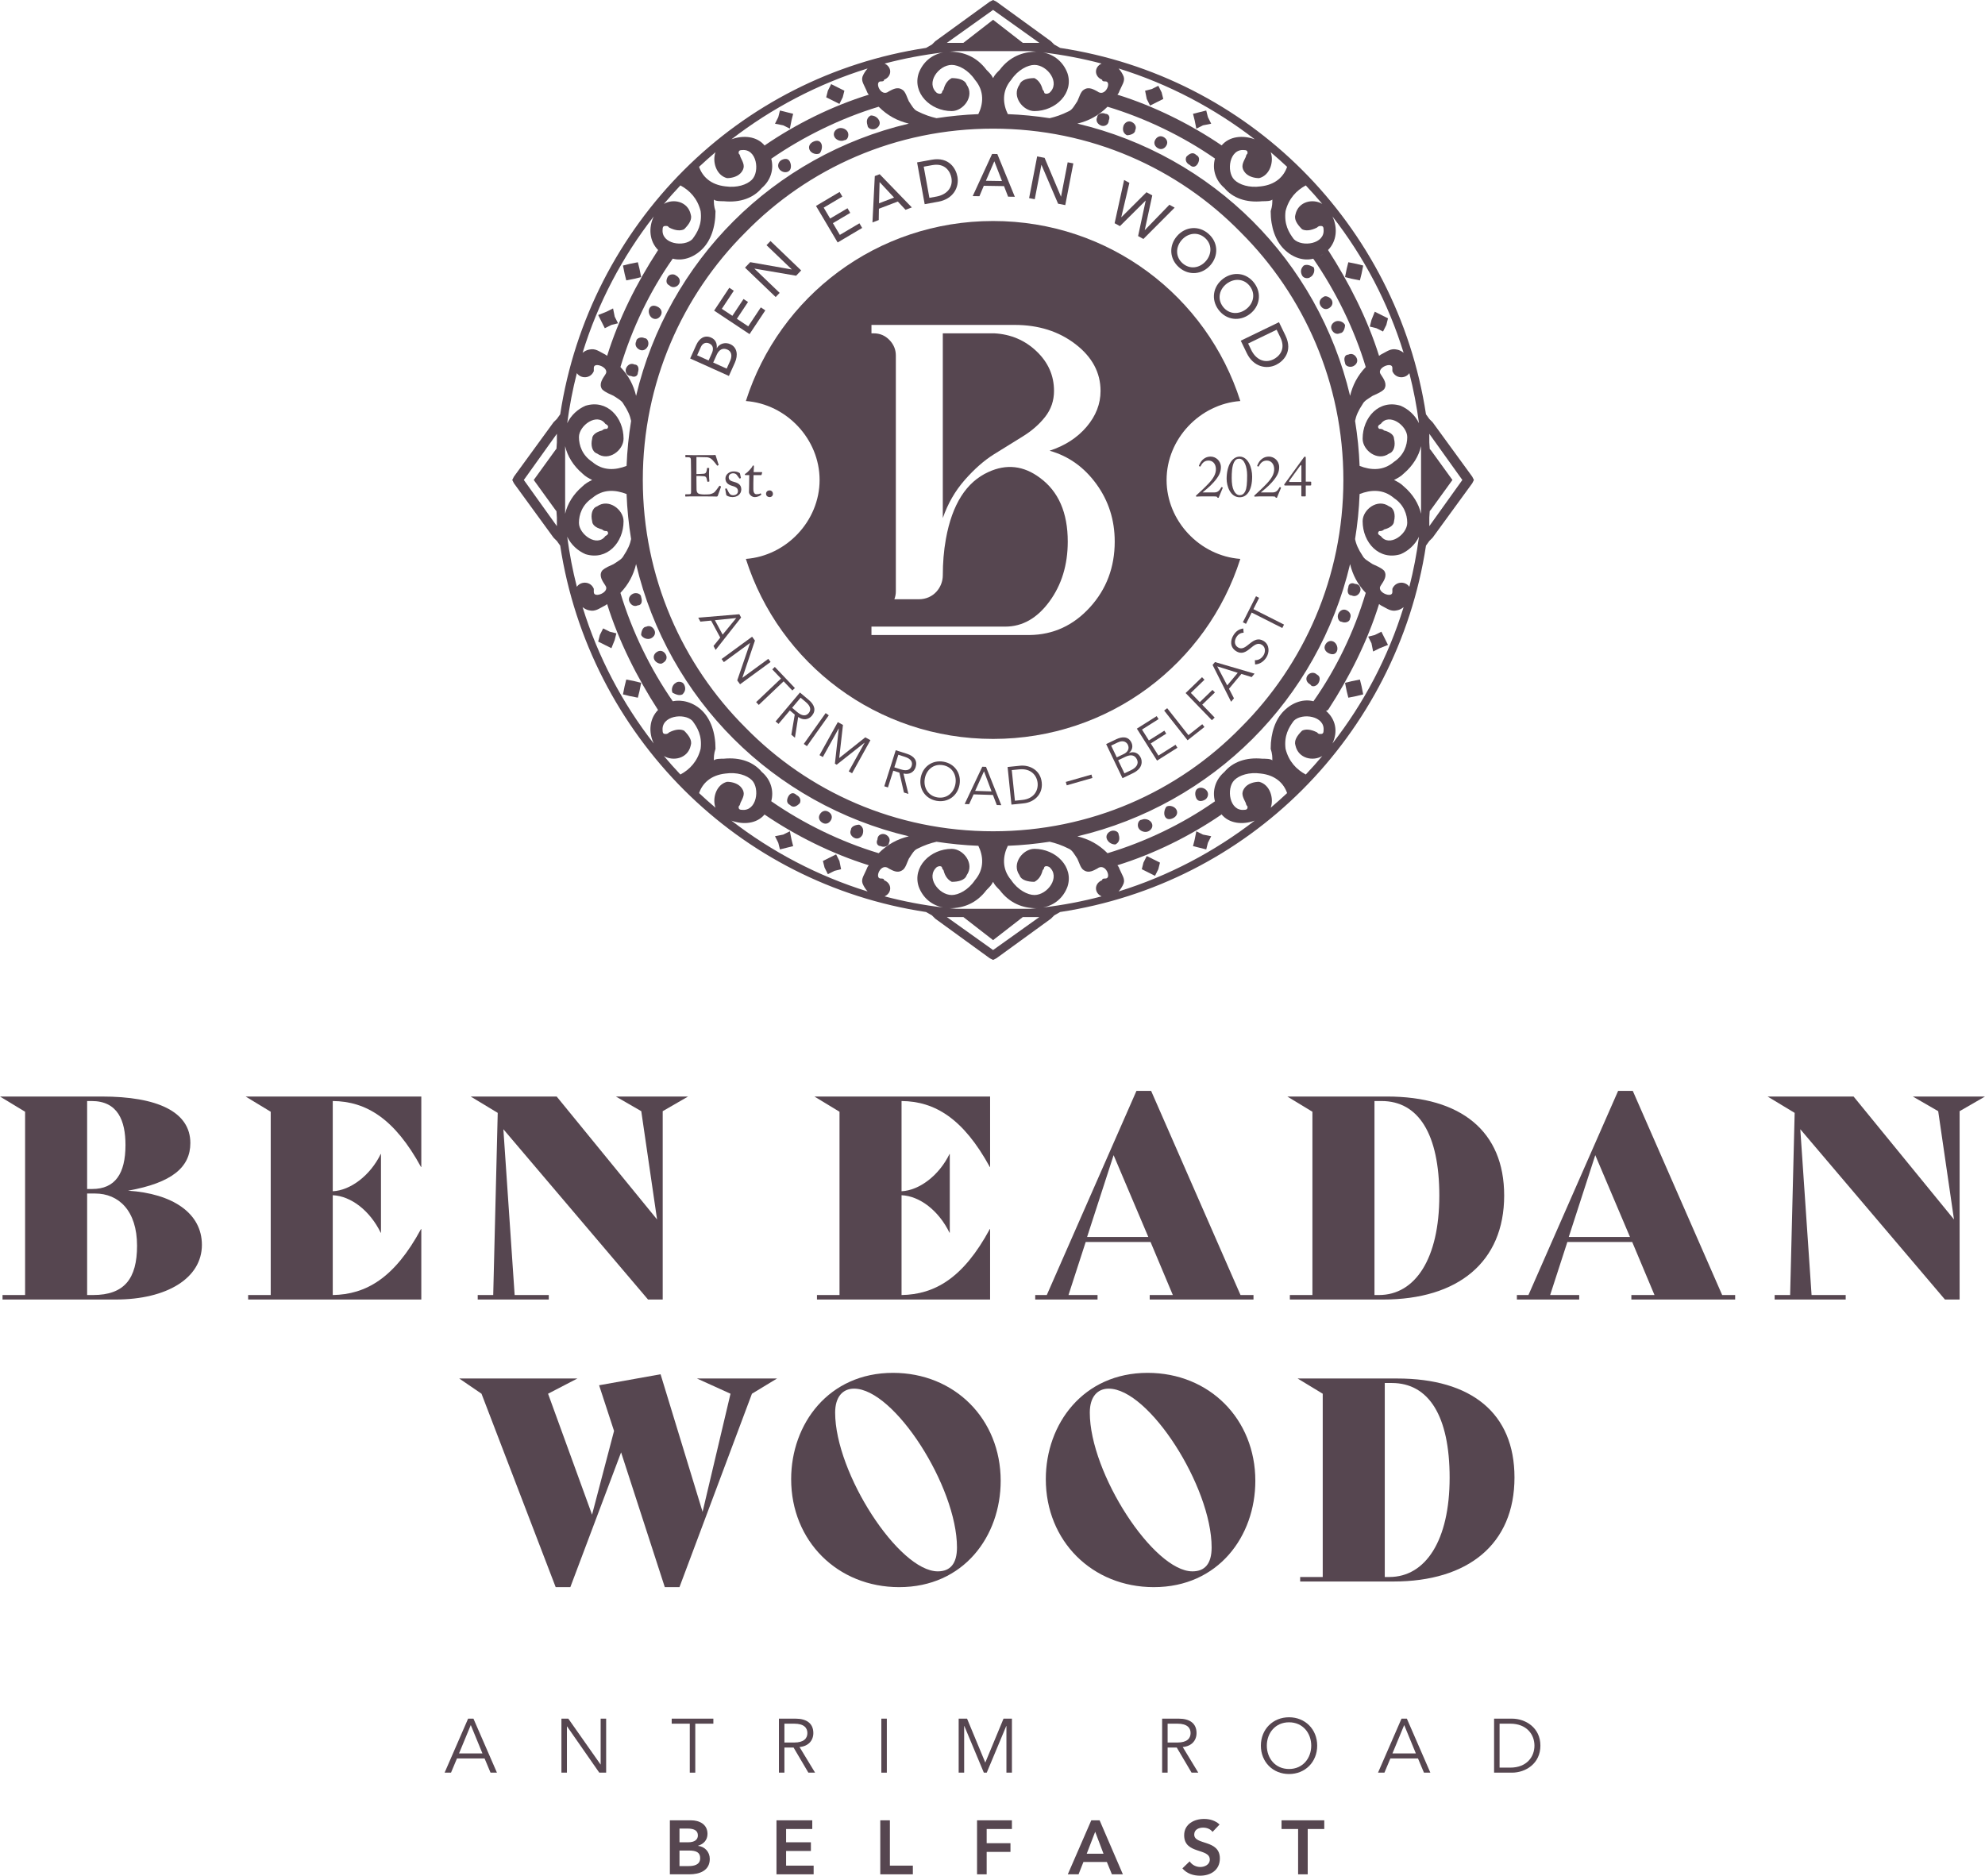 <?xml version="1.0" encoding="UTF-8"?>
<svg id="Layer_1" xmlns="http://www.w3.org/2000/svg" width="480" height="453.622" version="1.1" viewBox="0 0 480 453.622">
  <!-- Generator: Adobe Illustrator 29.6.1, SVG Export Plug-In . SVG Version: 2.1.1 Build 9)  -->
  <defs>
    <style>
      .st0 {
        fill: #564650;
      }
    </style>
  </defs>
  <path class="st0" d="M110.999,424.054h5.663l-2.82-6.863-2.842,6.863ZM109.061,428.703h-1.549l5.682-13.062h1.291l5.682,13.062h-1.551l-1.437-3.431h-6.679l-1.439,3.431Z"/>
  <polygon class="st0" points="145.21 426.711 145.246 426.711 145.246 415.64 146.575 415.64 146.575 428.704 144.915 428.704 137.129 417.521 137.091 417.521 137.091 428.704 135.762 428.704 135.762 415.64 137.424 415.64 145.21 426.711"/>
  <polygon class="st0" points="168.128 428.703 166.799 428.703 166.799 416.858 162.426 416.858 162.426 415.641 172.501 415.641 172.501 416.858 168.128 416.858 168.128 428.703"/>
  <path class="st0" d="M189.683,421.416h2.362c2.378,0,3.191-1.035,3.191-2.288s-.813-2.27-3.191-2.27h-2.362v4.558ZM189.683,428.703h-1.329v-13.062h4.021c2.658,0,4.301,1.143,4.301,3.487,0,1.807-1.201,3.192-3.34,3.375l3.763,6.201h-1.623l-3.579-6.071h-2.214v6.071Z"/>
  <rect class="st0" x="213.12" y="415.642" width="1.327" height="13.062"/>
  <polygon class="st0" points="238.257 426.268 242.666 415.642 244.698 415.642 244.698 428.704 243.367 428.704 243.367 417.411 243.331 417.411 238.609 428.704 237.907 428.704 233.183 417.411 233.147 417.411 233.147 428.704 231.818 428.704 231.818 415.642 233.848 415.642 238.257 426.268"/>
  <path class="st0" d="M282.347,421.416h2.362c2.378,0,3.191-1.035,3.191-2.288s-.813-2.27-3.191-2.27h-2.362v4.558ZM282.347,428.703h-1.327v-13.062h4.019c2.658,0,4.299,1.143,4.299,3.487,0,1.807-1.199,3.192-3.339,3.375l3.763,6.201h-1.623l-3.581-6.071h-2.212v6.071Z"/>
  <path class="st0" d="M311.707,416.526c-3.359,0-5.37,2.638-5.37,5.646s2.012,5.646,5.37,5.646,5.368-2.638,5.368-5.646-2.01-5.646-5.368-5.646M311.707,429.035c-3.893,0-6.809-2.898-6.809-6.863s2.916-6.863,6.809-6.863,6.807,2.896,6.807,6.863-2.916,6.863-6.807,6.863"/>
  <path class="st0" d="M336.71,424.054h5.663l-2.82-6.863-2.842,6.863ZM334.772,428.703h-1.549l5.681-13.062h1.293l5.682,13.062h-1.549l-1.439-3.431h-6.679l-1.439,3.431Z"/>
  <path class="st0" d="M362.618,427.486h2.582c3.987,0,5.85-2.622,5.85-5.314s-1.863-5.314-5.85-5.314h-2.582v10.628ZM361.291,415.641h4.334c3.267,0,6.865,2.178,6.865,6.531s-3.599,6.531-6.865,6.531h-4.334v-13.062Z"/>
  <path class="st0" d="M164.311,451.299h2.14c1.199,0,2.86-.204,2.86-1.919,0-1.365-.887-1.845-2.768-1.845h-2.232v3.765ZM164.311,445.542h2.12c1.551,0,2.326-.666,2.326-1.643,0-1.125-.775-1.677-2.528-1.677h-1.918v3.321ZM161.985,440.228h5.092c1.974,0,4.005.905,4.005,3.283,0,1.477-.923,2.454-2.27,2.86v.038c1.641.184,2.822,1.475,2.822,3.155,0,2.842-2.472,3.727-4.946,3.727h-4.704v-13.062Z"/>
  <polygon class="st0" points="187.764 440.228 196.417 440.228 196.417 442.33 190.09 442.33 190.09 445.542 196.085 445.542 196.085 447.644 190.09 447.644 190.09 451.187 196.749 451.187 196.749 453.29 187.764 453.29 187.764 440.228"/>
  <polygon class="st0" points="212.862 440.228 215.188 440.228 215.188 451.187 220.74 451.187 220.74 453.29 212.862 453.29 212.862 440.228"/>
  <polygon class="st0" points="236.263 440.228 244.694 440.228 244.694 442.33 238.589 442.33 238.589 445.762 244.344 445.762 244.344 447.866 238.589 447.866 238.589 453.29 236.263 453.29 236.263 440.228"/>
  <path class="st0" d="M266.843,448.308l-2.011-5.312-2.048,5.312h4.059ZM263.889,440.228h2.013l5.625,13.062h-2.654l-1.219-2.988h-5.664l-1.181,2.988h-2.602l5.682-13.062Z"/>
  <path class="st0" d="M293.209,443.032c-.498-.702-1.383-1.033-2.286-1.033-1.073,0-2.142.479-2.142,1.679,0,2.62,6.199,1.125,6.199,5.773,0,2.806-2.214,4.171-4.778,4.171-1.623,0-3.21-.498-4.281-1.771l1.753-1.697c.574.867,1.549,1.365,2.584,1.365,1.069,0,2.288-.59,2.288-1.789,0-2.86-6.199-1.219-6.199-5.885,0-2.696,2.398-3.949,4.816-3.949,1.363,0,2.728.386,3.745,1.347l-1.699,1.789Z"/>
  <polygon class="st0" points="313.9 442.33 309.895 442.33 309.895 440.229 320.225 440.229 320.225 442.33 316.223 442.33 316.223 453.291 313.9 453.291 313.9 442.33"/>
  <path class="st0" d="M33.14,301.256c0-8.454-4.433-12.614-10.16-12.614h-1.91v24.55h1.434c7.568,0,10.637-3.958,10.637-11.935M21.069,266.275v21.274h1.228c5.524,0,8.046-3.68,8.046-10.637,0-5.863-1.84-10.637-8.182-10.637h-1.092ZM48.824,301.052c0,8.046-8.456,13.228-20.868,13.228H.612v-1.089h5.457v-44.326l-6.069-3.68h24.615c13.434,0,21.415,3.68,21.415,11.249,0,5.796-4.364,9.615-15.074,11.524,10.709.683,17.867,5.388,17.867,13.093"/>
  <path class="st0" d="M80.465,266.275v21.822c4.296-.206,9.07-3.819,11.592-9.003h.069v19.025h-.069c-2.591-5.316-7.16-8.864-11.592-9.066v24.14c8.048-.137,14.937-4.095,21.343-15.959h.07v17.047h-41.872v-1.089h5.457v-44.326l-6.069-3.682h42.484v17.047h-.07c-6.407-11.73-13.295-15.888-21.343-15.957"/>
  <polygon class="st0" points="166.386 265.186 160.252 268.73 160.252 314.282 156.704 314.282 121.722 273.094 124.449 313.191 132.701 313.191 132.701 314.282 115.518 314.282 115.518 313.191 119.267 313.191 120.357 269.14 113.814 265.186 134.61 265.186 158.887 294.916 155.068 268.73 148.929 265.186 166.386 265.186"/>
  <path class="st0" d="M218.007,266.275v21.822c4.299-.206,9.07-3.819,11.594-9.003h.067v19.025h-.067c-2.593-5.316-7.161-8.864-11.594-9.066v24.14c8.046-.137,14.933-4.095,21.345-15.959h.067v17.047h-41.866v-1.089h5.453v-44.326l-6.069-3.682h42.482v17.047h-.067c-6.412-11.73-13.299-15.888-21.345-15.957"/>
  <path class="st0" d="M277.675,299.143l-8.389-19.776-6.408,19.776h14.798ZM303.112,313.192v1.091h-25.097v-1.091h5.592l-5.386-12.822h-15.686l-4.157,12.822h7.024v1.091h-15.07v-1.091h2.797l21.684-49.371h3.545l21.614,49.371h3.14Z"/>
  <path class="st0" d="M348.048,289.185c0-14.933-5.047-22.91-13.978-22.91h-1.703v46.917h1.087c8.799,0,14.593-8.864,14.593-24.006M363.73,289.12c0,16.159-11.248,25.16-29.25,25.16h-22.575v-1.089h5.457v-44.326l-6.069-3.68h24.071c17.932,0,28.365,8.387,28.365,23.934"/>
  <path class="st0" d="M394.148,299.143l-8.389-19.776-6.408,19.776h14.798ZM419.584,313.192v1.091h-25.097v-1.091h5.592l-5.386-12.822h-15.686l-4.157,12.822h7.024v1.091h-15.07v-1.091h2.797l21.684-49.371h3.545l21.614,49.371h3.14Z"/>
  <polygon class="st0" points="480 265.186 473.861 268.73 473.861 314.282 470.316 314.282 435.337 273.094 438.063 313.191 446.315 313.191 446.315 314.282 429.132 314.282 429.132 313.191 432.879 313.191 433.972 269.14 427.428 265.186 448.222 265.186 472.501 294.916 468.682 268.73 462.543 265.186 480 265.186"/>
  <polygon class="st0" points="187.898 333.379 181.829 337.061 164.305 383.837 160.757 383.837 150.189 351.243 137.915 383.837 134.371 383.837 116.435 337.061 111.047 333.379 139.62 333.379 132.529 337.061 143.166 366.313 148.484 346.062 144.871 335.015 159.735 332.355 169.896 365.632 176.647 337.061 168.532 333.379 187.898 333.379"/>
  <path class="st0" d="M231.409,374.225c0-14.66-15.141-38.392-24.891-38.392-2.725,0-4.568,1.977-4.568,5.796,0,14.66,15.411,38.39,24.823,38.39,2.999,0,4.637-1.84,4.637-5.794M191.312,357.721c0-13.366,9.07-25.707,24.617-25.707,14.935,0,26.049,11.184,26.049,26.117,0,13.366-8.933,25.707-24.548,25.707-14.866,0-26.117-11.116-26.117-26.117"/>
  <path class="st0" d="M292.988,374.225c0-14.66-15.141-38.392-24.891-38.392-2.73,0-4.57,1.977-4.57,5.796,0,14.66,15.413,38.39,24.824,38.39,2.999,0,4.637-1.84,4.637-5.794M252.891,357.721c0-13.366,9.068-25.707,24.617-25.707,14.935,0,26.049,11.184,26.049,26.117,0,13.366-8.934,25.707-24.552,25.707-14.863,0-26.114-11.116-26.114-26.117"/>
  <path class="st0" d="M350.541,357.379c0-14.933-5.047-22.91-13.981-22.91h-1.705v46.917h1.092c8.794,0,14.593-8.866,14.593-24.006M366.223,357.314c0,16.159-11.251,25.16-29.254,25.16h-22.571v-1.089h5.457v-44.324l-6.072-3.682h24.071c17.936,0,28.369,8.387,28.369,23.934"/>
  <path class="st0" d="M281.297,33.107c-.8-.399-1.598,0-1.997.798-.401.798,0,1.594.798,1.993.8.399,1.598,0,1.999-.796.399-.798,0-1.596-.8-1.995"/>
  <path class="st0" d="M267.312,27.522c-.8-.399-1.997,0-1.997.798-.401.798,0,1.596.798,1.993.8.399,1.999,0,1.999-1.195.399-.798,0-1.596-.8-1.596"/>
  <path class="st0" d="M273.705,29.517c-.8-.399-1.598,0-1.997.798-.401,1.195,0,1.993.798,2.393.8,0,1.999-.399,1.999-1.197.399-.796,0-1.594-.8-1.993"/>
  <path class="st0" d="M163.43,165.139c-.8.399-1.199,1.596-.8,2.393.8.399,1.6.798,2.398.399.8-.796.8-1.594.399-2.392-.399-.798-1.598-.798-1.997-.399"/>
  <path class="st0" d="M289.288,37.495c-.8-.798-1.598-.399-2.398.399-.399.798,0,1.596.8,1.995.798.796,1.598.397,1.999-.399.399-.798.399-1.596-.401-1.995"/>
  <path class="st0" d="M152.642,90.946c.8.399,1.598,0,1.598-.798.399-1.197,0-1.993-.798-1.993-.8-.399-1.6,0-1.999.796-.399.798,0,1.995,1.199,1.995"/>
  <path class="st0" d="M289.688,190.667c-.8.399-.8,1.596-.401,2.393.401.798,1.199.798,1.999.399.8-.399,1.199-1.594.399-2.392-.399-.399-1.199-.798-1.997-.399"/>
  <path class="st0" d="M159.035,157.56c-.8.399-1.199,1.197-.8,1.993.401.798,1.6,1.197,1.999.798.798-.399,1.199-1.195.798-1.993-.399-.798-1.197-1.197-1.997-.798"/>
  <path class="st0" d="M158.235,152.374c-.399-.798-1.199-1.197-1.997-.798-.8,0-1.199,1.197-1.199,1.995.399.798,1.598,1.195,2.396.798.8-.399,1.199-1.197.8-1.995"/>
  <path class="st0" d="M325.247,87.755c0,.798,1.199,1.195,1.997.798.8-.399,1.199-1.197.8-1.995-.399-.798-1.199-1.195-1.997-.798-.8,0-1.199.798-.8,1.995"/>
  <path class="st0" d="M212.974,204.629c.8.399,1.997,0,1.997-.798.401-.798,0-1.596-.798-1.995-.8-.399-1.999,0-1.999,1.197-.399.798,0,1.596.8,1.596"/>
  <path class="st0" d="M206.581,202.634c.8.399,1.598,0,1.997-.798.401-1.197,0-1.993-.798-2.393-.8,0-1.999.399-1.999,1.195-.399.798,0,1.596.8,1.995"/>
  <path class="st0" d="M198.99,199.044c.8.399,1.598,0,1.997-.798.401-.798,0-1.594-.798-1.993-.8-.399-1.598,0-1.999.798-.399.796,0,1.594.8,1.993"/>
  <path class="st0" d="M190.999,194.656c.798.798,1.598.399,2.398-.399.399-.798,0-1.596-.8-1.993-.8-.798-1.598-.399-1.997.397-.401.798-.401,1.596.399,1.995"/>
  <path class="st0" d="M154.639,84.563c.8.399,1.598,0,1.997-.798.401-.798,0-1.993-.798-1.993-.8-.399-1.999,0-1.999.798-.399.796,0,1.594.8,1.993"/>
  <path class="st0" d="M316.857,67.013c.798-.399,1.199-1.596.798-2.393-.798-.399-1.598-.798-2.396-.399-.8.796-.8,1.594-.399,2.392.399.798,1.598.798,1.997.399"/>
  <path class="st0" d="M321.252,74.591c.8-.399,1.199-1.197.8-1.995-.401-.796-1.6-1.195-1.999-.796-.798.399-1.199,1.195-.798,1.993.399.798,1.197,1.197,1.997.798"/>
  <path class="st0" d="M322.051,79.777c.399.798,1.199,1.197,1.997.798.8,0,1.199-1.197,1.199-1.995-.399-.796-1.598-1.195-2.396-.796-.8.397-1.199,1.195-.8,1.993"/>
  <path class="st0" d="M198.191,37.096c.399-.399.8-1.596.399-2.394-.399-.796-1.199-.796-1.997-.397-.8.397-1.199,1.195-.8,1.993.401.798,1.598,1.197,2.398.798"/>
  <path class="st0" d="M157.836,76.985c.8.399,1.598,0,1.997-.798.401-.798,0-1.594-.798-1.993-.8-.399-1.598-.399-1.999.399-.399.796,0,1.993.8,2.393"/>
  <path class="st0" d="M268.511,201.038c-.8.399-1.199,1.197-.8,1.995.401.796,1.199,1.195,1.999,1.195.798-.399,1.199-1.195.798-2.393,0-.798-1.197-1.197-1.997-.798"/>
  <path class="st0" d="M282.096,195.055c-.399.399-.8,1.596-.399,2.394.399.796,1.199.796,1.997.399.8-.399,1.199-1.197.8-1.995-.399-.798-1.598-1.197-2.398-.798"/>
  <path class="st0" d="M190.599,41.484c.798-.399.798-1.596.399-2.393-.399-.798-1.199-.798-1.997-.399-.8.399-1.199,1.594-.399,2.392.399.399,1.197.798,1.997.399"/>
  <path class="st0" d="M318.455,163.144c-.8-.798-1.997-.399-2.398.399-.399.798,0,1.594.8,1.995.399.796,1.598.397,1.997-.401.401-.796.401-1.594-.399-1.993"/>
  <path class="st0" d="M322.45,155.167c-.8-.399-1.598,0-1.997.798-.401.798,0,1.594.798,1.993.8.399,1.598.399,1.999-.399.399-.796,0-1.993-.8-2.393"/>
  <path class="st0" d="M327.645,141.206c-.8-.399-1.598,0-1.598.798-.399,1.195,0,1.993.798,1.993.8.399,1.6,0,1.999-.798.399-.796,0-1.993-1.199-1.993"/>
  <path class="st0" d="M325.647,147.588c-.8-.399-1.598,0-1.997.798-.401.798,0,1.993.798,1.993.8.399,1.997,0,1.997-.798.401-.796,0-1.594-.798-1.993"/>
  <path class="st0" d="M276.102,198.246c-.8,0-1.199,1.197-.8,1.993.401.798,1.6,1.197,2.398.798.8-.399,1.199-1.195.8-1.993-.401-.798-1.598-1.197-2.398-.798"/>
  <path class="st0" d="M155.039,144.397c0-.798-1.199-1.197-1.997-.798-.8.399-1.199,1.197-.8,1.995.399.798,1.199,1.197,1.997.798.8,0,1.199-.798.8-1.995"/>
  <path class="st0" d="M204.184,33.905c.8,0,1.199-1.197.8-1.993-.401-.798-1.598-1.197-2.398-.798-.8.397-1.199,1.195-.8,1.993.401.798,1.6,1.197,2.398.798"/>
  <path class="st0" d="M211.775,31.113c.8-.399,1.199-1.197.8-1.995-.401-.796-1.199-1.195-1.999-1.195-.798.399-1.199,1.195-.798,2.393,0,.798,1.197,1.197,1.997.798"/>
  <path class="st0" d="M161.831,69.007c.798.798,1.997.399,2.398-.399.399-.798,0-1.594-.8-1.993-.399-.399-1.598-.399-1.997.399-.401.796-.401,1.594.399,1.993"/>
  <polygon class="st0" points="328.843 67.81 329.242 66.214 329.643 64.22 328.043 63.821 326.046 63.422 325.647 65.019 325.248 67.012 326.846 67.411 328.843 67.81"/>
  <polygon class="st0" points="145.849 151.975 145.05 153.571 144.651 155.166 146.249 155.964 147.847 156.762 148.646 154.767 149.045 153.172 147.448 152.773 145.849 151.975"/>
  <polygon class="st0" points="334.437 80.176 335.237 78.58 335.636 76.985 334.038 76.187 332.44 75.389 331.64 77.384 331.241 78.979 332.839 79.378 334.437 80.176"/>
  <polygon class="st0" points="202.186 206.623 200.588 207.421 198.99 208.219 199.389 209.813 200.189 211.41 201.787 210.611 203.385 210.212 202.986 208.219 202.186 206.623"/>
  <polygon class="st0" points="151.443 164.341 151.044 165.937 150.643 167.931 152.241 168.33 154.24 168.729 154.639 167.132 155.038 165.139 153.44 164.74 151.443 164.341"/>
  <polygon class="st0" points="289.288 31.113 290.886 30.315 292.885 29.916 292.085 28.321 291.686 26.725 290.088 27.124 288.488 27.523 288.889 29.117 289.288 31.113"/>
  <polygon class="st0" points="146.249 79.378 147.847 78.58 149.445 78.181 148.647 76.586 148.246 74.591 146.648 75.389 144.651 76.187 145.449 77.782 146.249 79.378"/>
  <polygon class="st0" points="190.999 31.113 191.398 29.117 191.797 27.523 190.199 27.124 188.601 26.725 188.202 28.321 187.403 29.916 189.4 30.315 190.999 31.113"/>
  <polygon class="st0" points="202.985 25.129 203.783 23.533 204.184 21.939 202.586 21.141 200.988 20.343 200.188 21.939 199.789 23.533 201.387 24.331 202.985 25.129"/>
  <polygon class="st0" points="278.1 25.528 279.698 24.73 281.296 23.932 280.897 22.338 280.097 20.741 278.499 21.54 276.901 21.939 277.3 23.932 278.1 25.528"/>
  <polygon class="st0" points="277.301 207.022 276.501 208.618 276.102 210.213 277.7 211.011 279.298 211.809 280.098 210.213 280.497 208.618 278.899 207.82 277.301 207.022"/>
  <polygon class="st0" points="328.843 164.341 326.846 164.74 325.248 165.139 325.647 167.132 326.046 168.729 328.043 168.33 329.643 167.931 329.242 165.937 328.843 164.341"/>
  <polygon class="st0" points="289.288 201.038 288.889 203.034 288.488 204.628 290.088 205.027 291.686 205.426 292.085 203.83 292.885 202.235 290.886 201.836 289.288 201.038"/>
  <polygon class="st0" points="334.038 152.773 332.44 153.571 330.842 153.971 331.64 155.565 332.039 157.56 333.639 156.762 335.636 155.964 334.838 154.37 334.038 152.773"/>
  <polygon class="st0" points="151.443 67.81 153.44 67.411 155.038 67.012 154.639 65.019 154.24 63.422 152.241 63.821 150.643 64.22 151.044 66.214 151.443 67.81"/>
  <polygon class="st0" points="190.999 201.038 189.4 201.836 187.403 202.235 188.202 203.83 188.601 205.426 190.199 205.027 191.797 204.628 191.398 203.034 190.999 201.038"/>
  <path class="st0" d="M345.625,127.244v-2.068c.045-.524.065-1.053.103-1.578.092-.083.19-.195.296-.343l5.195-7.179-5.195-7.179c-.105-.128-.202-.228-.294-.316-.038-.533-.06-1.073-.105-1.605v-2.069l7.99,11.17-7.99,11.168ZM343.628,124.252c-.551-2.423-1.984-4.738-4.137-6.582-.798-.796-1.598-1.195-2.398-1.594.8-.399,1.6-.798,2.398-1.596,2.152-1.842,3.586-4.158,4.137-6.582v16.354ZM340.8,141.91c-1.033-1.468-3.382-1.315-4.106.493v.796c0,1.596-3.996,0-2.797-1.594.8-1.197,1.598-2.394.8-3.59-.8-.798-1.999-1.197-2.797-1.596-1.199-.798-1.999-1.197-2.398-1.993-1.062-1.591-1.587-2.828-1.826-4.065.583-3.566.953-7.199,1.094-10.885,2.681-1.042,5.681-1.273,8.322.988,2.398,1.594,3.198,3.989,3.198,5.982,0,2.793-4.397,5.984-6.394,3.192-.798-.399-.798-.798-.399-1.197.399,0,.798,0,1.199-.399,1.598-.399,2.396-1.197,2.396-1.995.401-1.594,0-3.191-1.199-3.59-2.795-1.993-6.392.798-6.392,3.59,0,5.186,3.996,9.574,9.191,7.979,1.844-.791,3.51-2.277,4.435-4.227-.542,4.119-1.32,8.162-2.328,12.111M322.203,179.804c1.363-2.867.822-5.834-1.575-7.905.17.027.37-.06.623-.377,5.099-7.833,9.42-16.437,12.223-25.429.144.099.274.2.423.3,1.598.798,2.398,1.594,3.996,1.197.524-.105,1.046-.377,1.519-.753-3.734,12.093-9.619,23.228-17.208,32.968M320.053,176.707c0,.798-.399.798-.798.798s-.401,0-.8-.399c-1.598-.798-2.797-.798-3.595-.399-1.199,1.195-1.999,2.393-1.598,3.59.715,3.214,4.307,3.864,6.486,2.535-1.287,1.531-2.618,3.025-3.991,4.478-2.261-1.212-4.128-3.162-4.893-6.215-.399-3.192.798-5.186,1.997-6.782,1.999-1.993,7.593-1.197,7.192,2.394M307.276,195.338c.822-2.279-.184-5.612-2.804-6.266-1.199,0-2.797.399-3.597,1.596-.8,1.195-.399,1.993.399,3.59,0,.399.401.796.401.796,0,.401,0,.798-.8.798-3.595.399-4.395-5.184-2.398-7.179,1.199-1.197,3.597-1.995,6.394-1.596,3.564.395,5.556,2.362,6.369,4.727-1.291,1.21-2.613,2.387-3.963,3.534M270.489,215.594c.529-.596.959-1.284,1.219-1.932.399-1.197-.399-1.995-1.199-3.989-.099-.148-.2-.278-.3-.421,9.009-2.799,17.62-7.113,25.072-12.203.033-.038.056-.083.085-.123,1.867,2.288,5.164,2.598,8.05,1.533-9.747,7.517-20.866,13.398-32.926,17.134M267.313,212.465c-.399,0-.8,0-.8.399-1.945.776-1.981,3.057-.134,3.913-4.594,1.215-9.314,2.116-14.135,2.687,2.759-.533,4.879-2.344,5.879-5.004,1.598-4.787-2.797-9.175-7.992-9.175-2.797,0-5.594,3.59-3.595,6.381.399,1.197,1.997,1.596,3.595,1.596.8-.399,1.598-1.197,1.999-2.792.399-.401.399-.798.399-.798q.399-.399,1.199,0c2.795,2.392-.401,6.78-3.597,6.78-1.598,0-3.996-1.197-5.594-3.59-2.376-2.768-2.003-5.926-.829-8.313,3.42-.137,6.797-.466,10.114-.982,1.459.341,2.84.787,4.7,1.717.798.399,1.199,1.195,1.997,2.393.401.798.8,2.393,1.598,2.793,1.199.796,2.398,0,3.198-.401,1.997-1.594,3.595,2.394,1.997,2.394M240.143,229.759l-11.188-7.979h3.996l7.192,5.585,7.192-5.585h3.996l-11.188,7.979ZM213.908,216.777c1.845-.856,1.811-3.136-.135-3.913,0-.399-.399-.399-.798-.399-1.6,0,0-3.989,1.997-2.394.8.401,1.997,1.197,3.196.401.8-.401,1.199-1.995,1.598-2.793.8-1.197,1.199-1.993,1.997-2.393,1.862-.93,3.241-1.376,4.7-1.717,3.319.516,6.695.845,10.114.982,1.175,2.387,1.547,5.545-.829,8.313-1.598,2.392-3.996,3.59-5.594,3.59-3.196,0-6.392-4.388-3.595-6.78q.798-.399,1.199,0s0,.397.399.798c.399,1.594,1.199,2.393,1.997,2.792,1.598,0,3.198-.399,3.597-1.596,1.997-2.792-.8-6.381-3.597-6.381-5.193,0-9.588,4.388-7.99,9.175.998,2.66,3.12,4.471,5.879,5.004-4.821-.571-9.541-1.472-14.135-2.687M208.579,213.662c.258.648.69,1.336,1.217,1.932-12.06-3.736-23.179-9.617-32.926-17.134,2.864,1.056,6.128.76,8.005-1.475,7.436,5.069,16.226,9.478,25.202,12.268-.099.143-.2.273-.3.421-.798,1.993-1.598,2.792-1.197,3.989M173.011,195.338c-1.351-1.145-2.672-2.324-3.963-3.534.813-2.365,2.802-4.332,6.369-4.727,2.797-.399,5.193.399,6.392,1.596,1.997,1.995,1.199,7.578-2.398,7.179-.798,0-.798-.397-.798-.798,0,0,.399-.397.399-.796.8-1.596,1.199-2.394.399-3.59-.798-1.197-2.396-1.596-3.595-1.596-2.62.654-3.626,3.987-2.804,6.266M164.53,187.31c-1.374-1.454-2.703-2.947-3.992-4.478,2.179,1.329,5.773.679,6.488-2.535.399-1.197-.399-2.394-1.598-3.59-.8-.399-1.997-.399-3.597.399q-.399.399-.798.399c-.399,0-.8,0-.8-.798-.399-3.591,5.195-4.388,7.192-2.394,1.199,1.596,2.398,3.59,1.997,6.782-.764,3.053-2.631,5.004-4.892,6.215M158.082,179.804c-7.587-9.74-13.472-20.875-17.206-32.968.473.376.995.648,1.519.753,1.598.397,2.396-.399,3.994-1.197.15-.099.28-.2.424-.3,2.772,8.897,7.277,17.836,12.311,25.61-2.104,2.145-2.347,5.354-1.042,8.102M139.487,141.91c-1.008-3.949-1.786-7.992-2.328-12.111.923,1.95,2.589,3.436,4.435,4.227,5.195,1.594,9.189-2.793,9.189-7.979,0-2.792-3.595-5.583-6.392-3.59-1.199.399-1.598,1.995-1.199,3.59,0,.798.8,1.596,2.398,1.995.399.399.798.399,1.199.399.399.399.399.798-.401,1.197-1.997,2.792-6.392-.399-6.392-3.192,0-1.993.798-4.388,3.196-5.982,2.642-2.261,5.641-2.03,8.322-.988.143,3.685.511,7.318,1.096,10.885-.238,1.237-.766,2.474-1.827,4.065-.399.796-1.197,1.195-2.396,1.993-.8.399-1.999.798-2.797,1.596-.8,1.195,0,2.392.798,3.59,1.199,1.594-2.797,3.191-2.797,1.594v-.796c-.724-1.807-3.073-1.961-4.104-.493M136.659,107.9c.551,2.423,1.984,4.738,4.135,6.58.8.798,1.6,1.197,2.398,1.596-.798.399-1.598.798-2.398,1.594-2.151,1.842-3.584,4.157-4.135,6.58v-16.35ZM134.662,127.244l-7.992-11.168,7.992-11.17v2.075c-.045.509-.065,1.024-.101,1.533-.094.105-.193.228-.298.383l-5.195,7.179,5.195,7.179c.105.152.202.274.298.385.038.509.056,1.022.101,1.531v2.073ZM139.487,90.24c1.031,1.468,3.38,1.316,4.104-.491v-.798c0-1.596,3.996,0,2.797,1.596-.798,1.195-1.598,2.393-.798,3.59.798.798,1.997,1.197,2.797,1.596,1.199.796,1.997,1.195,2.396,1.993,1.062,1.589,1.589,2.828,1.827,4.063-.585,3.568-.953,7.201-1.096,10.886-2.681,1.04-5.681,1.273-8.322-.988-2.398-1.596-3.196-3.989-3.196-5.984,0-2.792,4.395-5.982,6.392-3.191.8.399.8.798.401,1.197-.401,0-.8,0-1.199.399-1.598.397-2.398,1.195-2.398,1.993-.399,1.596,0,3.191,1.199,3.59,2.797,1.995,6.392-.796,6.392-3.59,0-5.186-3.994-9.574-9.189-7.977-1.845.789-3.512,2.277-4.435,4.225.542-4.119,1.32-8.16,2.328-12.111M158.084,52.348c-1.311,2.754-1.062,5.971,1.056,8.117-.034.051-.067.101-.107.166-5.099,7.831-9.418,16.435-12.221,25.429-.144-.099-.274-.2-.424-.3-1.598-.798-2.396-1.596-3.994-1.197-.524.105-1.046.376-1.519.753,3.734-12.094,9.619-23.228,17.208-32.968M160.233,55.445c0-.798.401-.798.8-.798s.399,0,.798.399c1.6.798,2.797.798,3.597.399,1.199-1.197,1.997-2.394,1.598-3.59-.715-3.214-4.308-3.864-6.488-2.535,1.289-1.531,2.618-3.026,3.992-4.478,2.261,1.212,4.128,3.16,4.892,6.215.401,3.191-.798,5.186-1.997,6.78-1.997,1.995-7.591,1.197-7.192-2.392M173.011,36.812c-.822,2.281.184,5.614,2.804,6.268,1.199,0,2.797-.399,3.595-1.596.8-1.197.401-1.995-.399-3.59,0-.399-.399-.798-.399-.798,0-.399,0-.798.798-.798,3.597-.399,4.395,5.186,2.398,7.181-1.199,1.195-3.595,1.993-6.392,1.594-3.566-.395-5.556-2.36-6.369-4.727,1.291-1.21,2.613-2.387,3.963-3.534M209.798,16.558c-.529.594-.961,1.284-1.219,1.932-.401,1.197.399,1.993,1.197,3.989.099.148.2.278.3.421-9.007,2.799-17.618,7.111-25.072,12.203-.043.034-.063.069-.099.103-1.869-2.27-5.157-2.577-8.035-1.513,9.747-7.517,20.866-13.398,32.928-17.134M212.974,19.687c.399,0,.798,0,.798-.399,1.947-.778,1.981-3.059.135-3.915,4.594-1.215,9.317-2.116,14.138-2.687-2.761.533-4.883,2.342-5.883,5.005-1.598,4.787,2.797,9.175,7.99,9.175,2.797,0,5.594-3.59,3.597-6.383-.399-1.195-1.999-1.594-3.597-1.594-.798.399-1.598,1.197-1.997,2.792-.399.399-.399.798-.399.798q-.401.399-1.199,0c-2.797-2.392.399-6.78,3.595-6.78,1.598,0,3.996,1.195,5.594,3.59,2.376,2.766,2.004,5.926.829,8.313-3.418.137-6.795.464-10.114.98-1.457-.339-2.839-.787-4.7-1.715-.798-.399-1.197-1.197-1.997-2.394-.399-.796-.798-2.393-1.598-2.792-1.199-.798-2.396,0-3.196.399-1.997,1.596-3.597-2.392-1.997-2.392M240.143,2.393l11.188,7.977h-3.996l-7.192-5.583-7.192,5.583h-3.996l11.188-7.977ZM266.379,15.374c-1.847.856-1.813,3.136.134,3.915,0,.399.401.399.8.399,1.598,0,0,3.989-1.997,2.392-.8-.399-1.999-1.197-3.198-.399-.798.399-1.197,1.995-1.598,2.792-.798,1.197-1.199,1.995-1.997,2.394-1.862.928-3.241,1.376-4.7,1.715-3.319-.516-6.694-.843-10.114-.98-1.174-2.387-1.547-5.547.829-8.313,1.598-2.394,3.996-3.59,5.594-3.59,3.196,0,6.392,4.388,3.597,6.78q-.8.399-1.199,0s0-.399-.399-.798c-.401-1.594-1.199-2.393-1.999-2.792-1.598,0-3.196.399-3.595,1.594-1.999,2.793.798,6.383,3.595,6.383,5.195,0,9.59-4.388,7.992-9.175-1-2.663-3.124-4.473-5.885-5.005,4.823.571,9.545,1.472,14.14,2.687M271.708,18.49c-.26-.648-.69-1.338-1.219-1.932,12.06,3.736,23.179,9.617,32.926,17.134-2.86-1.056-6.123-.762-7.999,1.472-7.416-5.04-16.275-9.489-25.207-12.264.099-.143.2-.273.3-.421.8-1.995,1.598-2.792,1.199-3.989M307.276,36.812c1.351,1.147,2.672,2.324,3.963,3.534-.813,2.367-2.804,4.332-6.369,4.727-2.797.399-5.195-.399-6.394-1.594-1.997-1.995-1.197-7.58,2.398-7.181.8,0,.8.399.8.798,0,0-.401.399-.401.798-.798,1.594-1.199,2.392-.399,3.59.8,1.197,2.398,1.596,3.597,1.596,2.62-.654,3.626-3.987,2.804-6.268M315.757,44.842c1.372,1.452,2.703,2.947,3.991,4.478-2.179-1.329-5.771-.679-6.486,2.535-.401,1.195.399,2.392,1.598,3.59.798.399,1.997.399,3.595-.399q.399-.399.8-.399c.399,0,.798,0,.798.798.401,3.59-5.193,4.388-7.192,2.392-1.199-1.594-2.396-3.59-1.997-6.78.766-3.055,2.633-5.004,4.893-6.215M322.203,52.348c7.589,9.74,13.474,20.874,17.208,32.966-.473-.376-.995-.646-1.519-.751-1.598-.399-2.398.399-3.996,1.197-.148.099-.278.2-.423.3-2.766-8.873-7.315-17.831-12.333-25.592,2.122-2.143,2.373-5.365,1.062-8.12M319.043,61.953c.07-.043.143-.081.211-.126.255-.126.491-.271.72-.417-.217.139-.442.278-.72.417-.061.061-.134.097-.211.126M296.081,45.472c1.997,2.394,5.193,3.59,9.189,3.191.8,0,1.997,0,2.398-.399,0,.798,0,1.596-.401,2.793,0,3.989,1.199,7.179,3.198,9.175,2.196,2.192,4.883,2.903,7.098,2.336,5.363,7.737,9.937,16.99,12.694,26.197-1.992,2.086-3.16,4.368-3.788,6.972-3.851-16.28-12.197-30.908-23.597-42.287-11.397-11.378-26.047-19.711-42.352-23.555,2.736-.659,5.121-1.909,7.293-4.084,9.205,2.784,18.273,7.167,25.984,12.531-.677,2.454.013,5.188,2.284,7.131M249.12,12.365c.616.052,1.231.107,1.844.172-.146-.007-.284-.031-.433-.031-3.196,0-6.392,1.197-8.79,4.388-.798.798-1.197,1.197-1.598,1.995-.399-.798-.798-1.197-1.598-1.995-2.398-3.191-5.594-4.388-8.79-4.388-.148,0-.287.023-.432.031.61-.065,1.226-.117,1.842-.172h17.956ZM162.63,62.624c.014-.029.013-.045.025-.072,2.226.598,4.948-.105,7.167-2.32,1.997-1.995,3.196-5.186,3.196-9.175-.399-1.197-.399-1.995-.399-2.793.399.399,1.598.399,2.396.399,3.996.399,7.192-.796,9.191-3.191,2.255-1.93,2.95-4.639,2.295-7.08,7.683-5.323,16.822-9.814,25.971-12.582,2.174,2.176,4.557,3.425,7.295,4.084-16.307,3.844-30.956,12.177-42.354,23.555-11.397,11.379-19.743,26.007-23.597,42.287-.627-2.604-1.795-4.886-3.788-6.972,2.804-9.361,7.123-18.326,12.602-26.141M184.206,186.678c-1.999-2.392-5.195-3.59-9.191-3.191-.798,0-1.997,0-2.396.399,0-.798,0-1.596.399-2.792,0-3.989-1.199-7.181-3.196-9.175-2.152-2.149-5.025-2.792-7.138-2.326-5.379-7.748-9.892-16.977-12.656-26.209,1.993-2.086,3.162-4.368,3.788-6.97,3.853,16.28,12.199,30.906,23.597,42.285s26.047,19.711,42.354,23.557c-2.737.657-5.121,1.907-7.295,4.083-9.209-2.784-18.263-7.199-25.973-12.567.659-2.445-.033-5.159-2.293-7.095M240.143,201.038c-23.573,0-44.748-9.574-59.932-25.13-15.182-15.157-24.772-36.299-24.772-59.833s9.59-44.676,24.772-59.833c15.184-15.558,36.359-25.131,59.932-25.131s44.75,9.574,59.932,25.131c15.184,15.157,24.772,36.298,24.772,59.833s-9.588,44.676-24.772,59.833c-15.182,15.556-36.359,25.13-59.932,25.13M231.168,219.787c-.612-.054-1.226-.107-1.835-.172.141.005.276.029.421.029,3.196,0,6.392-1.195,8.79-4.388.8-.796,1.199-1.195,1.598-1.993.401.798.8,1.197,1.598,1.993,2.398,3.192,5.594,4.388,8.79,4.388.146,0,.28-.023.422-.029-.61.065-1.222.117-1.836.172h-17.948ZM317.655,169.526c-.016.025-.025.047-.041.069-2.223-.59-4.935.116-7.149,2.326-1.999,1.993-3.198,5.186-3.198,9.175.401,1.195.401,1.993.401,2.792-.401-.399-1.598-.399-2.398-.399-3.996-.399-7.192.798-9.189,3.191-2.266,1.939-2.958,4.664-2.29,7.113-.036.025-.07.038-.108.069-7.739,5.408-16.607,9.68-25.87,12.481-2.172-2.176-4.557-3.425-7.293-4.083,16.305-3.846,30.955-12.177,42.352-23.557,11.399-11.379,19.745-26.005,23.597-42.285.628,2.602,1.797,4.884,3.788,6.97-2.802,9.361-7.122,18.326-12.602,26.141M340.8,90.242c1.008,3.949,1.786,7.99,2.328,12.109-.925-1.948-2.591-3.436-4.435-4.225-5.195-1.596-9.191,2.792-9.191,7.977,0,2.793,3.597,5.585,6.392,3.59,1.199-.399,1.6-1.993,1.199-3.59,0-.798-.798-1.596-2.396-1.993-.401-.399-.8-.399-1.199-.399-.399-.399-.399-.798.399-1.197,1.997-2.792,6.394.399,6.394,3.191,0,1.995-.8,4.388-3.198,5.984-2.642,2.261-5.641,2.028-8.322.988-.141-3.685-.511-7.318-1.094-10.886.238-1.235.764-2.474,1.826-4.063.399-.798,1.199-1.197,2.398-1.993.798-.399,1.997-.798,2.797-1.596.798-1.197,0-2.394-.8-3.59-1.199-1.596,2.797-3.192,2.797-1.596v.798c.724,1.807,3.073,1.959,4.106.493M356.013,115.278l-9.59-13.163-.798-.798-.804-1.121c-3.48-22.867-14.332-43.506-29.962-59.111-15.554-15.527-35.835-26.067-58.502-29.499l-1.432-.816-.798-.798L240.943.399l-.8-.399-.798.399-13.185,9.572-.8.798-1.43.816c-22.668,3.433-42.95,13.972-58.502,29.499-15.63,15.605-26.482,36.243-29.962,59.109l-.804,1.123-.8.798-9.59,13.163-.399.798.399.798,9.59,13.163.8.796.802,1.123c3.481,22.865,14.333,43.504,29.963,59.109,15.552,15.527,35.834,26.069,58.502,29.499l1.43.816.8.798,13.185,9.574.798.399.8-.399,13.185-9.574.798-.798,1.432-.816c22.667-3.431,42.948-13.972,58.502-29.499,15.63-15.605,26.482-36.243,29.962-59.109l.804-1.123.798-.796,9.59-13.163.399-.798-.399-.798Z"/>
  <path class="st0" d="M250.643,84.95c-2.82-2.68-6.233-4.126-10.231-4.339h-12.43v44.68c1.215-3.501,2.983-6.573,5.305-9.214,2.32-2.644,4.677-4.716,7.069-6.215,2.394-1.501,4.698-2.929,6.912-4.285,2.214-1.358,4.036-2.947,5.464-4.769,1.428-1.82,2.143-3.911,2.143-6.268,0-3.714-1.41-6.91-4.232-9.59"/>
  <path class="st0" d="M263.555,146.879c-4.001,4.393-8.859,6.625-14.574,6.697h-38.25v-2.035h32.358c4.144,0,7.696-2.019,10.661-6.054,2.965-4.036,4.447-8.875,4.447-14.518,0-7.001-2.252-12.143-6.751-15.429-3.927-2.929-8.071-3.393-12.428-1.392-5.356,2.429-8.779,7.824-10.285,16.179-.524,2.894-.749,5.845-.749,8.785s-2.239,5.811-5.784,5.811h-5.932c.238-.603.358-1.248.358-1.932v-57.021c0-1.428-.52-2.678-1.555-3.75-1.035-1.071-2.304-1.607-3.805-1.607h-.534v-2.035h34.608c5.787,0,10.697,1.553,14.732,4.66,4.036,3.108,6.054,6.874,6.054,11.304,0,3.144-1.127,6.036-3.375,8.678-2.252,2.643-5.233,4.572-8.949,5.785,4.574,1.286,8.34,3.965,11.305,8.037s4.446,8.714,4.446,13.929c0,6.213-1.999,11.517-5.998,15.91M282.096,116.076c0-9.919,8.041-18.371,17.829-19.091-8.048-25.305-31.697-43.535-59.782-43.535s-51.733,18.23-59.78,43.535c9.787.72,17.827,9.173,17.827,19.091s-8.041,18.371-17.829,19.091c8.05,25.305,31.697,43.535,59.782,43.535s51.734-18.23,59.782-43.535c-9.789-.72-17.829-9.173-17.829-19.091"/>
  <path class="st0" d="M174.747,153.478l-1.88-3.487,5.171-.527-3.292,4.014ZM178.779,148.552l-9.931.832.513.953,2.591-.251,2.216,4.115-1.636,2.024.515.955,6.161-7.835-.428-.795Z"/>
  <polygon class="st0" points="185.788 159.337 179.535 163.91 179.52 163.891 182.554 154.918 181.868 153.981 174.491 159.378 175.039 160.129 181.355 155.509 181.369 155.53 178.273 164.548 178.959 165.485 186.337 160.088 185.788 159.337"/>
  <polygon class="st0" points="191.597 166.99 192.215 166.403 187.363 161.293 186.745 161.88 188.853 164.099 182.843 169.803 183.482 170.478 189.492 164.772 191.597 166.99"/>
  <path class="st0" d="M192.809,172.236l-1.264-1.065,2.057-2.439,1.264,1.065c1.275,1.074,1.251,1.983.684,2.654-.565.672-1.466.859-2.741-.215M196.321,173.101c1.058-1.253.695-2.607-.728-3.806l-2.152-1.817-5.895,6.993.71.599,2.741-3.25,1.185,1-.825,4.864.87.733.784-5.018c1.228.869,2.495.668,3.312-.3"/>
  <rect class="st0" x="192.819" y="175.989" width="9.141" height=".93" transform="translate(-60.72 235.428) rotate(-54.665)"/>
  <polygon class="st0" points="202.932 183.326 203.84 175.323 202.598 174.633 198.163 182.63 198.976 183.082 202.809 176.17 202.833 176.182 201.89 184.698 202.32 184.936 209.044 179.628 209.068 179.64 205.234 186.552 206.047 187.004 210.481 179.006 209.239 178.317 202.932 183.326"/>
  <path class="st0" d="M220.453,185.224c-.265.836-1.027,1.352-2.615.849l-1.576-.5.966-3.041,1.576.5c1.589.504,1.916,1.354,1.649,2.192M219.285,182.29l-2.685-.852-2.77,8.716.887.282,1.287-4.05,1.477.469,1.101,4.81,1.083.343-1.197-4.935c1.468.33,2.562-.338,2.945-1.546.497-1.562-.356-2.674-2.129-3.238"/>
  <path class="st0" d="M231.036,189.593c-.363,2.075-2.067,3.653-4.384,3.248-2.317-.404-3.386-2.467-3.024-4.541.363-2.075,2.067-3.653,4.384-3.248,2.317.404,3.386,2.467,3.024,4.541M228.158,184.212c-2.685-.469-5.045,1.177-5.524,3.915-.477,2.737,1.184,5.087,3.871,5.554,2.685.469,5.045-1.179,5.522-3.915.478-2.736-1.183-5.085-3.87-5.554"/>
  <path class="st0" d="M235.805,191.272l2.14-4.742,1.826,4.864-3.965-.123ZM237.526,185.431l-4.261,9.019,1.085.034,1.082-2.371,4.675.146.932,2.432,1.085.034-3.693-9.267-.905-.029Z"/>
  <path class="st0" d="M247.218,193.46l-1.797.184-.76-7.398,1.798-.184c2.773-.285,4.258,1.405,4.451,3.281.191,1.874-.917,3.832-3.693,4.117M246.667,185.184l-3.017.309.934,9.093,3.017-.311c2.273-.233,4.623-2.006,4.31-5.036-.311-3.032-2.97-4.29-5.244-4.056"/>
  <rect class="st0" x="257.713" y="188.198" width="6.455" height=".853" transform="translate(-41.843 79.121) rotate(-15.979)"/>
  <path class="st0" d="M273.511,186.26l-1.609.769-1.517-3.169,1.714-.82c1.34-.641,2.313-.462,2.831.621.52,1.083-.208,2.019-1.419,2.598M268.692,180.318l1.607-.769c1.585-.758,2.268.218,2.429.556.507,1.06-.182,1.863-.986,2.248l-1.69.809-1.36-2.844ZM273.011,182.104l-.011-.023c.82-.65,1.022-1.605.592-2.503-.748-1.562-2.286-1.455-3.649-.804l-2.459,1.177,3.949,8.25,2.515-1.204c2.658-1.271,2.17-3.187,1.914-3.723-.574-1.201-1.652-1.629-2.851-1.17"/>
  <polygon class="st0" points="280.121 182.731 278.267 179.793 282.012 177.428 281.559 176.707 277.812 179.071 276.151 176.44 280.159 173.909 279.704 173.19 274.908 176.216 279.791 183.948 284.717 180.839 284.262 180.118 280.121 182.731"/>
  <polygon class="st0" points="287.373 177.784 282.239 171.269 281.508 171.845 287.17 179.03 291.249 175.814 290.722 175.144 287.373 177.784"/>
  <polygon class="st0" points="293.188 166.85 290.123 169.812 287.96 167.573 291.257 164.387 290.665 163.775 286.7 167.605 293.052 174.181 293.72 173.537 290.714 170.424 293.78 167.463 293.188 166.85"/>
  <path class="st0" d="M299.299,162.713l-2.541,3.044-2.416-4.603,4.957,1.558ZM293.221,160.806l4.474,8.911.695-.834-1.201-2.311,2.994-3.591,2.49.766.695-.832-9.57-2.802-.578.695Z"/>
  <path class="st0" d="M305.624,155.054c-2.759-1.795-4.222,2.844-6.289,1.501-.962-.627-.841-1.735-.321-2.535.423-.65.995-.986,1.712-.997l-.088-1.027c-1.087.157-1.775.693-2.338,1.56-.809,1.244-.919,2.929.563,3.891,2.804,1.824,4.157-2.886,6.322-1.479.897.585.825,1.786.325,2.553-.52.802-1.289,1.179-2.064,1.138l.052,1.035c1.181-.065,2.1-.744,2.705-1.674.789-1.213.818-3.057-.578-3.965"/>
  <polygon class="st0" points="304.475 144.582 303.715 144.199 300.539 150.49 301.299 150.875 302.677 148.143 310.075 151.879 310.495 151.05 303.096 147.314 304.475 144.582"/>
  <path class="st0" d="M172.463,87.68l.847-1.878c.554-1.23,1.461-1.761,2.573-1.26,1.324.598,1.02,1.974.675,2.741l-.841,1.865-3.254-1.468ZM172.133,85.446l-.782,1.733-2.777-1.253.901-1.997c.457-1.018,1.302-1.195,2.042-.861,1.018.46,1.051,1.412.616,2.378M177.705,87.703c.823-1.826.558-3.711-1.121-4.469-1.257-.567-2.654-.114-3.241.975l-.025-.013c.112-1.094-.265-2.06-1.338-2.542-1.587-.717-2.889.161-3.622,1.788l-1.468,3.256,9.368,4.222,1.448-3.216Z"/>
  <polygon class="st0" points="185.063 75.06 183.974 74.338 180.932 78.922 178.185 77.1 180.883 73.036 179.794 72.313 177.097 76.378 174.545 74.684 177.441 70.316 176.353 69.594 172.685 75.123 181.25 80.806 185.063 75.06"/>
  <polygon class="st0" points="188.533 70.83 182.435 64.982 182.455 64.962 192.512 66.681 193.736 65.404 186.319 58.29 185.355 59.296 191.452 65.142 191.432 65.164 181.416 63.402 180.151 64.724 187.568 71.836 188.533 70.83"/>
  <polygon class="st0" points="208.484 55.126 207.818 54.003 203.087 56.806 201.408 53.971 205.602 51.486 204.938 50.363 200.743 52.848 199.181 50.215 203.688 47.544 203.024 46.419 197.318 49.8 202.555 58.638 208.484 55.126"/>
  <path class="st0" d="M212.561,49.167l.135-5.099.027-.011,3.472,3.723-3.635,1.387ZM218.973,50.743l1.519-.578-7.772-8.033-1.181.45-.567,11.215,1.519-.58.045-2.736,4.568-1.742,1.869,2.004Z"/>
  <path class="st0" d="M225.424,39.936c3.285-.598,4.406,1.766,4.641,3.05.453,2.499-1.286,4.126-3.599,4.548l-1.726.312-1.37-7.537,2.055-.374ZM226.899,48.782c3.611-.657,5.09-3.476,4.621-6.062-.339-1.869-1.961-4.864-6.23-4.088l-3.525.641,1.836,10.108,3.297-.599Z"/>
  <path class="st0" d="M238.408,43.721l2.019-4.684h.029l1.84,4.745-3.888-.061ZM245.397,47.589l-4.232-10.339-1.262-.02-4.688,10.198,1.625.025,1.055-2.522,4.888.078.99,2.555,1.625.025Z"/>
  <polygon class="st0" points="258.18 39.251 256.578 47.543 256.549 47.537 252.595 38.171 250.8 37.827 248.852 47.913 250.218 48.177 251.82 39.885 251.849 39.89 255.861 49.267 257.598 49.603 259.547 39.515 258.18 39.251"/>
  <polygon class="st0" points="277.018 48.522 277.043 48.536 275.207 57.091 276.491 57.794 284.045 50.217 282.772 49.522 276.844 55.638 276.819 55.625 278.636 47.258 277.236 46.49 271.167 52.532 271.142 52.518 273.099 44.226 271.826 43.531 269.53 53.984 270.815 54.686 277.018 48.522"/>
  <path class="st0" d="M285.753,58.048c1.482-1.692,3.842-2.077,5.612-.527,1.77,1.549,1.703,3.94.22,5.632-1.482,1.694-3.844,2.077-5.612.527-1.77-1.547-1.703-3.938-.22-5.632M285.112,64.664c2.36,2.066,5.58,1.759,7.587-.536,2.008-2.293,1.885-5.525-.475-7.589-2.358-2.066-5.58-1.759-7.586.534-2.008,2.293-1.887,5.527.473,7.591"/>
  <path class="st0" d="M296.647,68.598c1.795-1.354,4.184-1.25,5.601.627,1.416,1.876.863,4.202-.932,5.558-1.797,1.354-4.184,1.25-5.601-.627-1.416-1.876-.863-4.204.932-5.558M294.674,74.943c1.889,2.501,5.103,2.857,7.533,1.02,2.434-1.836,2.97-5.025,1.083-7.526-1.889-2.501-5.103-2.857-7.535-1.02-2.432,1.836-2.97,5.025-1.082,7.526"/>
  <path class="st0" d="M308.709,79.741l.91,1.88c1.454,3.005-.52,4.718-1.697,5.287-2.284,1.105-4.319-.134-5.343-2.25l-.764-1.58,6.894-3.337ZM301.492,85.411c1.6,3.303,4.711,3.973,7.075,2.828,1.712-.827,4.162-3.191,2.272-7.095l-1.562-3.225-9.243,4.476,1.459,3.015Z"/>
  <path class="st0" d="M289.26,119.812c-.07.07-.085.114-.042.211.042.085.085.085.155.085.056,0,.226-.014.437-.029s.464-.027.704-.027h3.057c.423,0,.692.013.775.197.056.126.056.141.184.141.253,0,.139,0,.211-.155l.915-2.199c.056-.083,0-.139-.114-.197-.139-.069-.182-.056-.253.07-.311.522-.675,1.184-1.634,1.184h-2.86c.619-.551,1.733-1.367,2.69-2.467,1.269-1.423,1.748-2.438,1.748-3.635,0-1.593-1.282-2.564-2.467-2.564-1.901,0-2.593,1.564-2.817,2.113-.056.126-.042.17,0,.199l.197.083c.07.043.114.029.168-.07.24-.423.692-1.352,1.889-1.367,1.015-.013,1.775.733,1.818,1.988.042,1.226-.607,2.309-1.733,3.521-1.127,1.212-2.367,2.299-3.03,2.918"/>
  <path class="st0" d="M301.14,118.755c-.381.831-.917.999-1.354.999-.493,0-1.027-.267-1.464-1.195-.311-.65-.479-1.636-.479-2.974,0-1.17.056-2.819.563-3.805.323-.634.717-.845,1.268-.845,1.197,0,1.901,1.945,1.901,4.016,0,2.057-.126,3.127-.435,3.805M299.758,110.427c-1.804,0-3.142,2.17-3.142,5.395,0,1.705.874,4.438,3.156,4.438,1.817,0,3.015-1.773,3.015-5,0-2.143-.959-4.834-3.03-4.834"/>
  <path class="st0" d="M303.35,119.812c-.07.07-.085.114-.042.211.042.085.085.085.155.085.056,0,.226-.014.437-.029s.464-.027.704-.027h3.057c.423,0,.692.013.776.197.054.126.054.141.182.141.253,0,.139,0,.211-.155l.915-2.199c.056-.083,0-.139-.112-.197-.141-.069-.184-.056-.255.07-.311.522-.675,1.184-1.634,1.184h-2.86c.619-.551,1.733-1.367,2.69-2.467,1.269-1.423,1.748-2.438,1.748-3.635,0-1.593-1.282-2.564-2.467-2.564-1.901,0-2.591,1.564-2.817,2.113-.056.126-.042.17,0,.199l.197.083c.07.043.114.029.168-.07.24-.423.692-1.352,1.889-1.367,1.015-.013,1.775.733,1.818,1.988.042,1.226-.607,2.309-1.733,3.521-1.127,1.212-2.367,2.299-3.03,2.918"/>
  <path class="st0" d="M314.695,116.556h-2.763c-.255,0-.267-.141-.097-.381l2.591-3.579c.126-.182.269-.139.269.085v3.875ZM316.892,116.486h-1.141v-5.636c0-.325-.056-.423-.184-.423-.114,0-.226.112-.309.226l-4.579,6.311c-.099.143-.143.199-.143.282,0,.114.085.17.211.17h3.933v2.481c0,.126.042.153.168.153h.704c.17,0,.199-.042.199-.197v-2.438h1.085c.182,0,.226-.056.226-.141v-.677c0-.083-.072-.112-.17-.112"/>
  <path class="st0" d="M173.264,120.093c.17,0,.267-.085.311-.211l.746-2.071c.043-.112.043-.155-.027-.197l-.226-.128c-.085-.042-.126.014-.168.087-.199.323-.988,1.338-1.157,1.477-.365.311-.986.466-1.224.495-.296.029-1,.041-1.24.041-.352,0-.76-.041-1.042-.099-.437-.083-.789-.365-.804-1.098,0-.282-.027-1.649-.027-2.411v-.872c.224,0,1.195,0,1.858.07.367.041.522.253.607.549.041.155.126.479.153.663.016.098.043.141.114.126l.311-.043c.056-.013.085-.041.085-.112-.029-.296-.085-.971-.085-1.464,0-.211,0-1.367.042-1.607.014-.056-.014-.112-.085-.112l-.352-.014c-.056,0-.097.027-.097.097-.014.269-.07.551-.114.692-.126.437-.238.549-.648.619-.168.029-1.677.085-1.788.085v-4.128l2.506.056c.381.014.775.182,1.071.381.339.211,1.381,1.549,1.41,1.605.013.029.07.07.112.041l.211-.112c.056-.029.056-.07.042-.126-.042-.141-.661-2.071-.717-2.268-.014-.043-.043-.07-.114-.07s-.338.027-.563.027c-1.396,0-2.79.014-4.184.014h-.621c-.93,0-1.423-.042-1.732-.042-.072,0-.099.027-.099.07v.379c0,.085.042.099.112.099h.507c.522,0,.663.097.719.549.014.141.042,1.903.042,3.071v4.72c0,.522-.056.621-.704.621h-.563c-.099,0-.141.013-.141.07v.379c0,.07.042.099.128.099.126,0,.309-.014.605-.029.282,0,.675-.013,1.197-.013,2.198,0,3.564.013,4.409.013.847.014,1.156.029,1.226.029"/>
  <path class="st0" d="M177.338,119.769c-.748,0-.944-.352-1.226-.874l-.352-.69c-.029-.07-.07-.099-.128-.085l-.182.041c-.056.014-.098.043-.085.112l.24,1.34c.014.07.014.155.085.197.168.126.731.408,1.423.408,1.197,0,2.127-.717,2.142-1.858-.014-1.085-.663-1.51-1.692-1.804-.69-.199-1.352-.354-1.352-1.17,0-.607.551-.93,1.087-.93.547,0,.816.282.984.549l.478.648c.043.07.072.085.128.07l.168-.056c.072-.029.099-.07.099-.126l-.211-.986c-.014-.085-.042-.155-.253-.255-.253-.126-.621-.296-1.296-.296-1.056,0-1.974.747-1.974,1.719,0,1.114.831,1.551,1.663,1.789,1.056.296,1.367.663,1.367,1.296,0,.663-.619.959-1.112.959"/>
  <path class="st0" d="M182.212,114.908h1.817c.087,0,.114-.042.128-.114l.141-.493c.029-.056-.014-.126-.099-.126h-1.959l.072-1.394c0-.114-.029-.211-.141-.211-.085,0-.155.027-.199.141-.182.479-1.268,1.578-1.605,1.775-.17.098-.253.141-.253.253,0,.114.083.17.209.17h.859c-.014.592-.027,1.535-.027,1.789v.311c0,.197-.043,1.437-.043,2.015,0,.535.677,1.197,1.367,1.197.845,0,1.423-.424,1.564-.563.041-.043.072-.099.029-.155l-.07-.126c-.043-.058-.099-.07-.17-.029-.197.126-.605.182-.93.182-.253,0-.731-.182-.731-1.239v-1.41c0-.648.013-1.324.042-1.972"/>
  <path class="st0" d="M185.241,119.389c0,.663.563.831.874.831.437,0,.789-.309.789-.775,0-.522-.381-.845-.789-.845-.704,0-.874.549-.874.789"/>
</svg>
